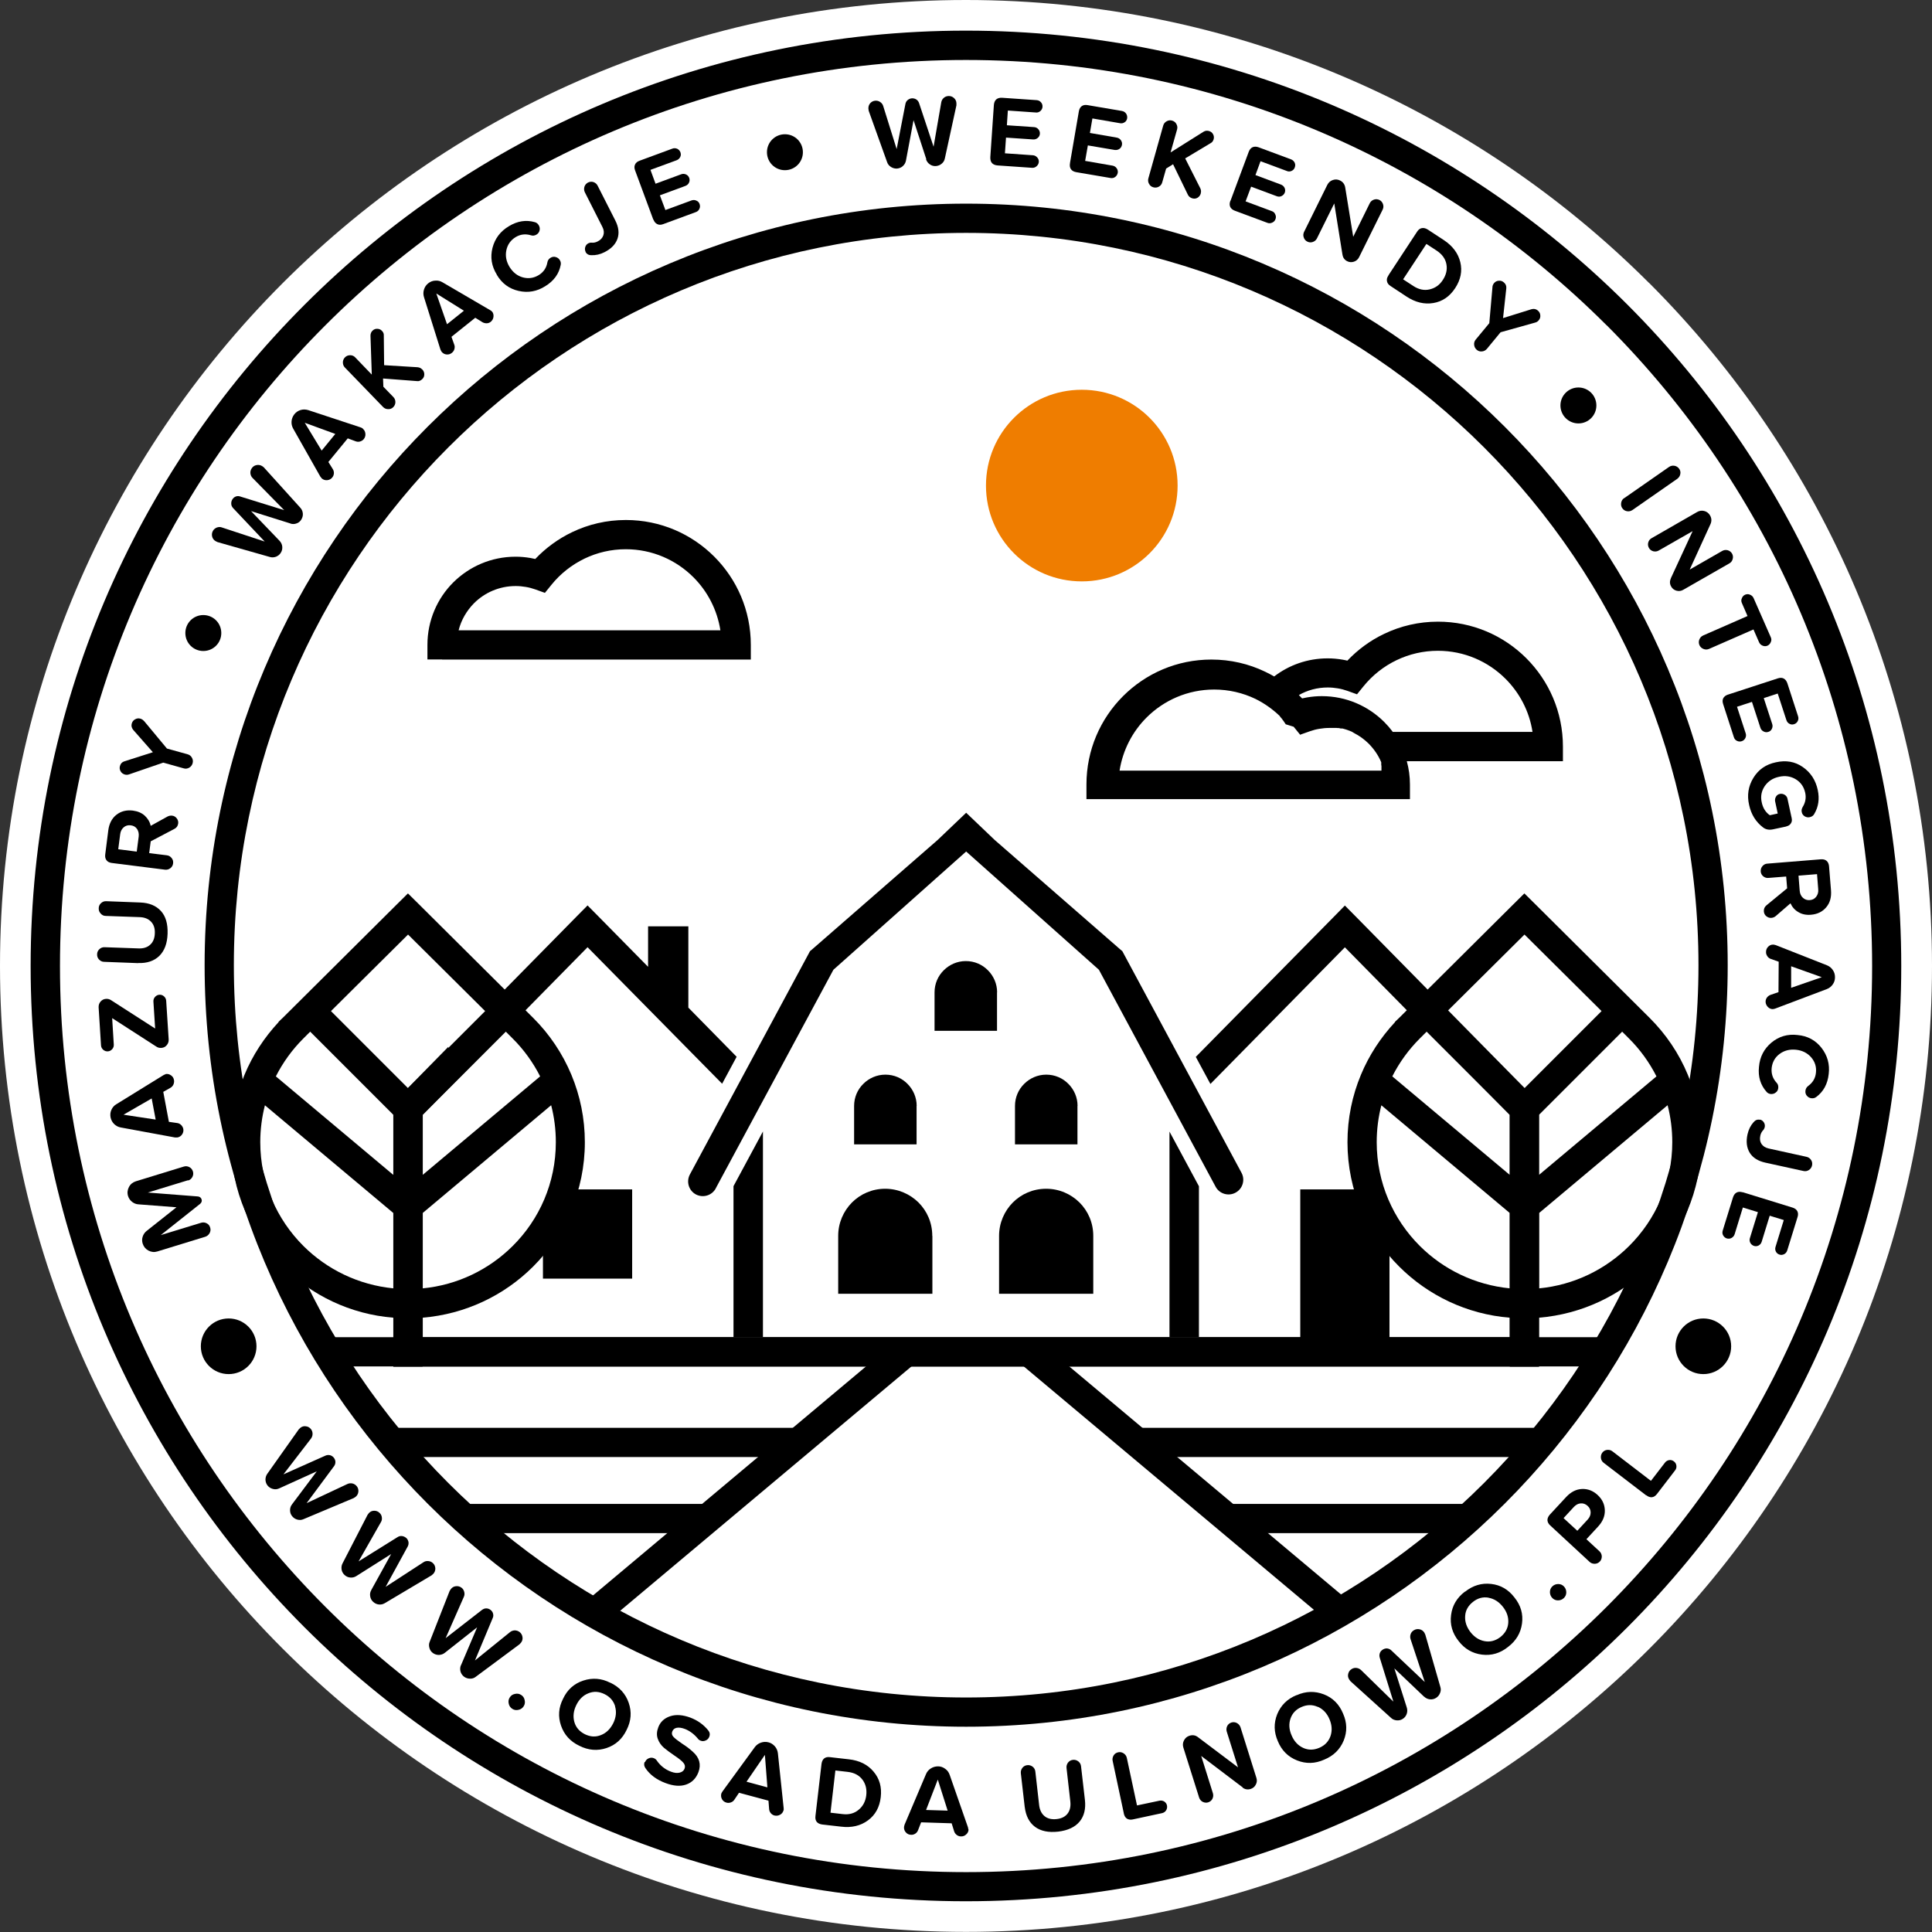 <svg xmlns="http://www.w3.org/2000/svg" id="b" viewBox="0 0 178.45 178.45"><rect x="0" y="0" width="178.45" height="178.45" fill="#333333" stroke="none"/><defs><style>.d{fill:#fff;}.d,.e{fill-rule:evenodd;}.f{fill:#ef7d00;}</style></defs><g id="c"><path class="d" d="M152.32,26.13c16.15,16.15,26.13,38.45,26.13,63.09s-9.99,46.94-26.13,63.09c-16.15,16.15-38.45,26.13-63.09,26.13s-46.94-9.99-63.09-26.13C9.99,136.17,0,113.86,0,89.22S9.99,42.28,26.13,26.13C42.28,9.99,64.59,0,89.22,0s46.94,9.99,63.09,26.13"></path><path d="M92.09,91.66v3.55h-5.77v-3.55c0-.8.32-1.52.85-2.04.52-.52,1.24-.85,2.04-.85s1.52.32,2.04.85c.52.52.85,1.24.85,2.04"></path><path d="M99.52,102.15v3.55h-5.77v-3.55c0-.8.32-1.52.85-2.04.52-.52,1.24-.85,2.04-.85s1.52.32,2.04.85c.52.52.85,1.24.85,2.04"></path><path d="M84.66,102.15v3.55h-5.77v-3.55c0-.8.32-1.52.85-2.04.52-.52,1.24-.85,2.04-.85s1.52.32,2.04.85c.52.52.85,1.24.85,2.04"></path><path d="M100.98,114.15v5.35h-8.7v-5.35c0-1.2.49-2.29,1.27-3.08.79-.79,1.87-1.27,3.08-1.27s2.29.49,3.08,1.27c.79.79,1.27,1.87,1.27,3.08"></path><path d="M86.12,114.15v5.35h-8.7v-5.35c0-1.2.49-2.29,1.27-3.08.79-.79,1.87-1.27,3.07-1.27s2.29.49,3.08,1.27c.79.79,1.27,1.87,1.27,3.08"></path><polygon points="51.34 110.86 52.48 109.86 58.39 109.86 58.39 118.1 50.15 118.1 50.15 112.99 51.34 110.86"></polygon><polygon points="120.1 109.86 125.99 109.86 126.41 111.5 128.34 112.93 128.34 123.51 139.45 123.51 139.45 102.97 124.22 87.5 111.8 100.12 110.45 97.62 123.26 84.62 124.22 83.64 125.19 84.62 141.77 101.47 142.15 101.86 142.15 102.42 142.15 124.87 142.15 126.23 140.8 126.23 109 126.23 107.65 126.23 106.29 126.23 72.21 126.23 70.85 126.23 69.49 126.23 37.69 126.23 36.33 126.23 36.33 124.87 36.33 102.4 36.33 101.85 36.73 101.46 41.41 96.69 41.42 98.44 46.95 93.65 46.52 91.5 53.3 84.61 54.27 83.63 55.24 84.61 59.86 89.3 59.86 85.56 63.58 85.56 63.58 93.07 68.04 97.61 66.7 100.1 54.27 87.49 39.05 102.96 39.05 123.51 68.09 123.51 69.49 123.51 72.21 123.51 73.7 123.51 104.7 123.51 106.29 123.51 109 123.51 110.31 123.51 120.1 123.51 120.1 109.86"></polygon><polygon points="108.02 123.51 108.02 104.52 110.74 109.57 110.74 123.51 108.02 123.51"></polygon><polygon points="67.75 123.51 67.75 109.56 70.47 104.51 70.47 123.51 67.75 123.51"></polygon><path d="M46.72,95.29l-7.68,7.68v5.55l10.85-9.1c-.66-1.3-1.52-2.49-2.55-3.51l-.62-.62ZM30.57,93.39l7.12,7.12,7.12-7.12-7.12-7.07-7.12,7.07ZM25.48,99.42l10.85,9.1v-5.55l-7.68-7.68-.62.62-.02.02h0c-1.02,1.02-1.87,2.19-2.53,3.49ZM36.33,119v-6.96l-11.86-9.95c-.28,1.09-.43,2.23-.43,3.41,0,3.75,1.53,7.14,3.99,9.59,2.17,2.16,5.07,3.59,8.31,3.91ZM39.03,121.71v4.52h-2.7v-4.52c-3.97-.32-7.54-2.06-10.2-4.71-2.96-2.94-4.79-7.01-4.79-11.5,0-2.2.44-4.3,1.24-6.22.75-1.81,1.83-3.45,3.15-4.87v-.03l.42-.4h0s10.58-10.52,10.58-10.52l.95-.94.95.94,10.6,10.54c1.51,1.5,2.72,3.29,3.55,5.28.8,1.92,1.24,4.02,1.24,6.22,0,4.49-1.83,8.55-4.79,11.5-2.66,2.65-6.23,4.38-10.2,4.71ZM50.9,102.09l-11.86,9.95v6.96c3.23-.31,6.14-1.75,8.31-3.91,2.47-2.45,3.99-5.84,3.99-9.59,0-1.18-.15-2.33-.43-3.41Z"></path><path d="M149.83,95.29l-7.68,7.68v5.55l10.85-9.1c-.66-1.3-1.52-2.49-2.55-3.51l-.62-.62ZM133.69,93.39l7.12,7.12,7.12-7.12-7.12-7.07-7.12,7.07ZM128.6,99.42l10.85,9.1v-5.55l-7.68-7.68-.62.62-.02.02h0c-1.02,1.02-1.87,2.19-2.53,3.49ZM139.45,119v-6.96l-11.86-9.95c-.28,1.09-.43,2.23-.43,3.41,0,3.75,1.53,7.14,3.99,9.59,2.17,2.16,5.07,3.59,8.31,3.91ZM142.15,121.71v4.52h-2.7v-4.52c-3.97-.32-7.54-2.06-10.2-4.71-2.96-2.94-4.79-7.01-4.79-11.5,0-2.2.44-4.3,1.24-6.22.75-1.81,1.83-3.45,3.15-4.87v-.03l.42-.4h0s10.58-10.52,10.58-10.52l.95-.94.95.94,10.6,10.54c1.51,1.5,2.73,3.29,3.55,5.28.8,1.92,1.24,4.02,1.24,6.22,0,4.49-1.83,8.55-4.79,11.5-2.66,2.65-6.23,4.38-10.2,4.71ZM154.02,102.09l-11.86,9.95v6.96c3.23-.31,6.14-1.75,8.31-3.91,2.47-2.45,3.99-5.84,3.99-9.59,0-1.18-.15-2.33-.43-3.41Z"></path><path class="e" d="M66.11,109.76l10.87-20.19,12.26-10.92,12.26,10.92,10.78,20.04c.35.66,1.18.91,1.84.55.66-.35.91-1.18.55-1.84l-10.89-20.25-.11-.21-.19-.16-11.61-10.12-2.63-2.51-2.63,2.51-11.61,10.12-.19.16-.11.21-10.98,20.41c-.35.66-.11,1.48.55,1.84.66.35,1.48.11,1.84-.55"></path><rect x="29.6" y="123.51" width="119.29" height="2.7"></rect><path d="M128.86,73.81h-28.51v-1.35c0-3.19,1.29-6.07,3.38-8.16s4.97-3.38,8.16-3.38c1.78,0,3.46.4,4.96,1.12.29.14.56.28.84.44,1.37-1.05,3.08-1.67,4.94-1.67.46,0,.92.04,1.38.12.15.03.29.05.44.09.97-1.02,2.12-1.87,3.41-2.48,1.5-.72,3.19-1.12,4.96-1.12,3.19,0,6.07,1.29,8.16,3.38,2.09,2.09,3.38,4.97,3.38,8.16v1.35h-14.42c.19.69.29,1.41.29,2.15v1.35h-1.35ZM128.61,67.6h12.94c-.29-1.9-1.19-3.6-2.49-4.9-1.6-1.6-3.81-2.59-6.25-2.59-1.36,0-2.65.31-3.8.86-1.2.57-2.25,1.41-3.07,2.42l-.6.74-.89-.32c-.29-.1-.58-.18-.89-.23-.29-.05-.6-.08-.92-.08-.97,0-1.88.25-2.67.7.1.1.2.2.3.31.15-.03.29-.06.44-.09.46-.08.92-.12,1.38-.12,2.25,0,4.28.91,5.76,2.38.28.28.54.58.78.9ZM118.76,66.9h-.01s-.01-.03-.01-.03h-.01s0-.02,0-.02h0s-.02-.03-.02-.03h-.01s0-.01,0-.01l-.03-.04h0s0-.01,0-.01h-.01s-.01-.03-.01-.03h-.01s0-.01,0-.01h-.01s-.01-.03-.01-.03h-.01s0-.02,0-.02h0s-.02-.03-.02-.03h-.01s0-.01,0-.01h-.01s-.02-.04-.02-.04h0s0-.01,0-.01l-.04-.04h0s-.01-.01-.01-.01h-.01s-.01-.03-.01-.03h0s0-.01,0-.01h-.01s-.02-.04-.02-.04h0s-.03-.04-.03-.04h0s-.04-.05-.04-.05h0s0,0,0,0l-.04-.04h0s-.02-.03-.02-.03h-.01s0-.01,0-.01h0s-.03-.04-.03-.04h0s0-.01,0-.01h-.01s-.01-.02-.01-.02h-.01s0-.01,0-.01h-.01s-.01-.02-.01-.02h-.01s0-.02,0-.02h0s-.01-.02-.01-.02h-.01s-.01-.02-.01-.02h0s-.01-.01-.01-.01c-.65-.62-1.4-1.15-2.21-1.55h0s0,0,0,0h0s0,0,0,0h0s0,0,0,0h0s0,0,0,0h0s0,0,0,0h0s0,0,0,0h0s0,0,0,0h0s0,0,0,0h0s0,0,0,0h0s0,0,0,0h0s0,0,0,0h0s0,0,0,0h0s0,0,0,0h0s0,0,0,0h0s0,0,0,0h0s0,0,0,0h0s0,0,0,0h0s0,0,0,0h0s0,0,0,0h0s-.02-.01-.02-.01h0s0,0,0,0h0s0,0,0,0h0s0,0,0,0h0s0,0,0,0h0s0,0,0,0c-1.15-.55-2.44-.86-3.8-.86-2.44,0-4.65.99-6.25,2.59-1.3,1.3-2.19,3-2.49,4.9h24.19,0s0-.03,0-.03h0s0-.02,0-.02h0s0-.02,0-.02h0s0-.03,0-.03h0s0-.01,0-.01v-.03s0,0,0,0h0s0-.02,0-.02h0s0-.02,0-.02h0s0-.01,0-.01v-.03s0,0,0,0h0s0-.03,0-.03h0s0-.01,0-.01h0s0-.04,0-.04h0s0-.01,0-.01h0s0-.03,0-.03h0s0-.01,0-.01h0s0-.03,0-.03h0s0-.02,0-.02h0s0-.02,0-.02h0s0-.02,0-.02h0s-.01-.04-.01-.04h0s-.01-.04-.01-.04h0s0-.01,0-.01h0s0-.04,0-.04h0s0,0,0,0h0s0-.02,0-.02h0s0-.02,0-.02h0s0-.02,0-.02v-.02s0,0,0,0h0s0-.02,0-.02h0s0-.02,0-.02h0s0-.03,0-.03h0s0-.02,0-.02h0s0-.02,0-.02h0s0-.01,0-.01h0c-.27-.65-.67-1.22-1.15-1.71-.4-.4-.87-.74-1.38-1l-.03-.02-.03-.02h0s-.04-.02-.04-.02h0s-.03-.02-.03-.02h0s-.03-.02-.03-.02h0s-.04-.02-.04-.02h0s-.03-.01-.03-.01h0s-.04-.02-.04-.02h-.03s-.01-.02-.01-.02h-.03s-.04-.03-.04-.03h0s-.04-.01-.04-.01h-.04s0-.02,0-.02h-.03s-.03-.02-.03-.02h0s0,0,0,0l-.05-.02h0s-.02,0-.02,0h-.04s0-.02,0-.02h-.03s-.04-.02-.04-.02h0s-.05-.02-.05-.02h-.01s-.01,0-.01,0h-.04s0-.01,0-.01h-.02s0-.01,0-.01h-.04s0-.01,0-.01h0s-.05-.02-.05-.02h-.02s0,0,0,0h-.04s0-.01,0-.01h-.02s-.05-.02-.05-.02h0s-.03,0-.03,0h-.01s-.02,0-.02,0h0s-.04,0-.04,0h0s-.02,0-.02,0h-.06s0-.01,0-.01h-.06s0-.01,0-.01h0s-.05-.01-.05-.01h-.02s-.05-.01-.05-.01h-.02s-.01,0-.01,0h-.04s0,0,0,0h0s-.05,0-.05,0h0s-.06-.01-.06-.01h0s-.06,0-.06,0h0s-.06,0-.06,0h0s0,0,0,0h-.05s-.01,0-.01,0h-.06s0,0,0,0h0s-.05,0-.05,0h-.01s0,0,0,0h-.06s-.01,0-.01,0h-.05s0,0,0,0h0s-.06,0-.06,0h0s0,0,0,0h-.06s0,0,0,0h-.02s-.04,0-.04,0h-.01s0,0,0,0h-.06c-.32,0-.63.03-.92.08-.31.05-.61.13-.89.23l-.79.28-.1.04-.6-.74Z"></path><path d="M66.55,58.22h-24.19c.24-.96.75-1.82,1.42-2.5.98-.98,2.34-1.59,3.85-1.59.32,0,.63.03.92.08.31.05.61.13.89.23l.89.32.6-.74c.82-1.02,1.87-1.85,3.07-2.43,1.15-.55,2.44-.86,3.8-.86,2.44,0,4.65.99,6.25,2.59,1.3,1.3,2.19,3,2.49,4.9M40.84,60.92h28.51v-1.35c0-3.19-1.29-6.07-3.38-8.16-2.09-2.09-4.97-3.38-8.16-3.38-1.78,0-3.46.4-4.96,1.12-1.28.61-2.44,1.46-3.41,2.48-.15-.03-.29-.06-.44-.09-.46-.08-.92-.12-1.38-.12-2.25,0-4.28.91-5.76,2.38-1.47,1.47-2.38,3.51-2.38,5.76v1.35h1.35Z"></path><polygon points="84.44 126 55.78 150.04 54.05 147.97 82.71 123.93 84.44 126"></polygon><polygon points="96.04 123.93 124.59 147.88 122.86 149.95 94.31 126 96.04 123.93"></polygon><polygon points="103.64 131.88 143.57 131.88 141.45 134.58 105.91 134.58 103.64 131.88"></polygon><polygon points="111.27 138.91 136.44 138.91 134.69 141.61 114.44 141.61 111.27 138.91"></polygon><polygon points="74.43 131.88 34.5 131.88 36.61 134.58 72.15 134.58 74.43 131.88"></polygon><polygon points="66.8 138.91 41.63 138.91 43.37 141.61 63.62 141.61 66.8 138.91"></polygon><path d="M137.07,41.32c-12.24-12.24-29.15-19.81-47.83-19.81s-35.59,7.57-47.83,19.81c-12.24,12.24-19.81,29.15-19.81,47.83s7.57,35.59,19.81,47.83c12.24,12.24,29.15,19.81,47.83,19.81s35.59-7.57,47.83-19.81c12.24-12.24,19.81-29.15,19.81-47.83s-7.57-35.59-19.81-47.83M89.24,18.81c19.42,0,37.01,7.87,49.74,20.6,12.73,12.73,20.6,30.31,20.6,49.74s-7.87,37.01-20.6,49.74c-12.73,12.73-30.31,20.6-49.74,20.6s-37.01-7.87-49.74-20.6c-12.73-12.73-20.6-30.31-20.6-49.74s7.87-37.01,20.6-49.74c12.73-12.73,30.31-20.6,49.74-20.6Z"></path><path d="M152.05,138.12l-3.93-3.01c-.14-.11-.23-.26-.25-.44-.02-.18.02-.35.13-.5.11-.14.26-.23.44-.25.18-.02.35.02.49.13l3.56,2.73,1.3-1.69c.1-.13.23-.2.39-.23.16-.02.3.02.43.12.13.1.21.23.23.39.02.16-.01.3-.11.43l-1.68,2.19c-.14.18-.29.28-.46.3-.17.02-.35-.04-.53-.18M145.38,139.18l-.96,1.04,1.27,1.17.96-1.04c.18-.2.27-.41.27-.65,0-.23-.09-.44-.28-.61-.19-.17-.4-.25-.64-.23-.24.02-.44.13-.62.32ZM146.83,144.27l-3.64-3.37c-.17-.15-.25-.32-.26-.49,0-.17.07-.34.22-.51l1.51-1.63c.44-.47.93-.72,1.47-.74.54-.02,1.02.17,1.44.56.42.39.64.85.66,1.39.02.54-.18,1.04-.62,1.52l-1.08,1.17,1.21,1.12c.13.12.2.28.21.46,0,.18-.05.34-.17.47-.13.14-.28.21-.47.22-.19,0-.35-.05-.48-.17ZM143.16,147.05c0-.21.08-.39.23-.53.15-.14.33-.21.54-.21.21,0,.39.08.53.23.14.15.21.33.21.54,0,.21-.08.39-.23.53-.15.14-.33.21-.54.21-.21,0-.39-.08-.53-.23-.14-.15-.21-.33-.21-.54ZM137.49,147.57c-.52-.09-1,.04-1.44.39-.44.35-.69.78-.72,1.3-.04.52.13,1.02.49,1.49.37.47.81.75,1.32.84.51.09.99-.04,1.44-.38.44-.35.69-.78.73-1.3.04-.52-.12-1.02-.49-1.49-.37-.47-.81-.75-1.32-.84ZM135.32,147.02c.73-.58,1.53-.82,2.41-.72.88.1,1.6.52,2.16,1.26.58.72.81,1.52.69,2.4-.12.88-.55,1.6-1.29,2.16-.72.58-1.53.82-2.41.71-.88-.11-1.6-.53-2.16-1.26-.57-.72-.81-1.52-.69-2.4.11-.88.54-1.6,1.28-2.16ZM131.54,156.72l-2.75-2.62,1.15,3.62c.06.2.06.39-.01.59-.07.19-.19.35-.37.46-.17.11-.36.15-.56.13-.2-.02-.38-.09-.52-.23l-3.74-3.38c-.06-.08-.1-.13-.12-.16-.11-.17-.14-.35-.09-.54.05-.19.15-.33.32-.43.14-.09.29-.12.45-.1.16.02.3.09.42.2l2.98,2.91-1.26-4.06c-.04-.14-.04-.28.01-.42.05-.14.14-.24.28-.33.13-.08.26-.11.4-.1.14.02.27.07.38.18l3.09,2.92-1.31-3.95c-.05-.15-.05-.31,0-.46.05-.16.15-.28.3-.37.16-.1.34-.13.53-.09.19.04.34.15.44.31.01.02.04.08.09.19l1.39,4.83c.06.19.05.37-.03.56-.07.19-.2.34-.37.45-.18.11-.36.15-.57.13-.2-.02-.38-.11-.53-.25ZM121.72,157.66c-.48-.22-.98-.22-1.49,0-.52.22-.86.58-1.03,1.07-.17.49-.14,1.02.1,1.56.23.55.59.93,1.06,1.15.47.22.97.22,1.49,0,.52-.22.86-.58,1.04-1.08.17-.5.14-1.02-.09-1.56-.23-.55-.59-.93-1.07-1.15ZM119.76,156.58c.85-.38,1.69-.4,2.52-.08.83.32,1.42.92,1.77,1.77.38.85.39,1.68.06,2.5-.34.82-.94,1.41-1.8,1.76-.85.38-1.68.4-2.51.07-.83-.33-1.42-.92-1.77-1.77-.37-.84-.39-1.67-.06-2.5.34-.82.93-1.41,1.79-1.76ZM114.79,165.1l-3.84-2.91,1.08,3.44c.05.17.04.34-.04.51-.08.16-.21.27-.38.33-.18.06-.35.04-.52-.04-.17-.09-.27-.22-.33-.39l-1.46-4.63c-.07-.23-.05-.45.06-.66.11-.21.28-.36.51-.43.29-.09.55-.05.79.14l3.69,2.78-1.04-3.3c-.05-.17-.04-.34.04-.51.08-.16.21-.27.39-.33.17-.05.34-.04.51.05.16.09.27.22.33.39l1.47,4.68c.07.22.05.42-.06.62-.1.2-.26.33-.48.4-.27.08-.52.04-.74-.13ZM103.8,167.48l-1.03-4.84c-.04-.18,0-.34.09-.5.1-.16.24-.25.43-.29.18-.04.34,0,.5.1.15.1.25.24.29.42l.94,4.39,2.08-.44c.16-.03.31,0,.44.08.13.09.22.21.25.37.03.16,0,.31-.08.44-.09.14-.21.22-.37.26l-2.7.58c-.22.05-.4.02-.55-.07-.14-.09-.24-.25-.29-.48ZM94.65,166.92l-.36-3.13c-.02-.19.03-.35.14-.5.12-.15.27-.23.45-.25.19-.02.35.03.5.14.15.12.23.27.25.45l.35,3.09c.05.45.22.8.5,1.03.28.23.65.32,1.12.27.45-.05.79-.22,1.01-.51.22-.29.3-.66.25-1.12l-.35-3.09c-.02-.19.03-.35.14-.5.12-.15.27-.23.45-.25.19-.02.35.03.5.14.15.12.23.27.25.45l.36,3.12c.09.81-.07,1.48-.49,1.99-.42.51-1.08.82-1.98.93-.9.1-1.62-.05-2.15-.45-.53-.4-.84-1.01-.94-1.83ZM85.54,167.18l1.99.06-.91-2.87-1.08,2.8ZM89.46,168.97c0,.19-.08.35-.22.47-.14.13-.3.19-.49.18-.14,0-.27-.05-.39-.14-.11-.09-.19-.2-.23-.33l-.23-.74-2.82-.09-.28.72c-.05.13-.13.24-.25.32s-.25.12-.4.11c-.19,0-.35-.08-.47-.21-.13-.14-.19-.3-.18-.49,0-.04.02-.12.05-.23l1.98-4.67c.09-.22.24-.4.45-.53.2-.13.43-.19.67-.19.24,0,.46.08.66.23.2.14.33.33.41.56l1.67,4.79c.03.09.05.17.05.24ZM76.7,167.43l1.13.13c.58.07,1.08-.06,1.48-.4.4-.33.63-.77.7-1.32.07-.57-.05-1.06-.35-1.46-.31-.41-.76-.65-1.37-.72l-1.13-.13-.45,3.89ZM75.32,167.73l.56-4.81c.03-.22.11-.39.24-.5.14-.11.32-.15.54-.12l1.75.2c.98.11,1.74.49,2.28,1.14.55.65.77,1.43.66,2.36-.11.93-.5,1.64-1.18,2.14-.68.5-1.51.7-2.48.58l-1.75-.2c-.22-.03-.39-.11-.5-.24-.11-.14-.15-.32-.12-.55ZM68.96,164.57l1.92.52-.23-3-1.7,2.48ZM72.37,167.21c-.05.18-.15.32-.32.41-.16.09-.34.11-.52.07-.14-.04-.25-.11-.34-.22-.09-.11-.14-.24-.15-.38l-.06-.77-2.72-.73-.43.64c-.08.12-.18.2-.32.25-.14.05-.27.06-.41.02-.18-.05-.32-.15-.41-.31-.09-.16-.11-.33-.07-.51.01-.04.05-.11.11-.21l2.99-4.1c.14-.19.33-.33.56-.41.23-.08.46-.09.7-.03.24.06.43.19.59.37.16.18.25.4.28.64l.53,5.04c.01.09.01.17,0,.24ZM59.58,162.76c.06-.16.17-.28.33-.35.16-.07.31-.08.47-.02.13.05.23.13.29.23.33.48.77.82,1.3,1.02.31.12.58.15.81.09.23-.06.38-.18.45-.37.07-.19.04-.37-.11-.54-.14-.17-.41-.39-.8-.65-.41-.28-.74-.52-1-.74-.27-.24-.46-.52-.57-.84-.11-.32-.09-.67.05-1.04.19-.51.56-.85,1.1-1.03.54-.18,1.17-.13,1.87.13.66.25,1.21.64,1.64,1.17.15.18.19.38.1.6-.06.16-.17.27-.33.34-.16.07-.31.08-.46.02-.12-.04-.21-.11-.27-.2-.35-.42-.75-.71-1.18-.88-.31-.12-.57-.15-.77-.11-.2.04-.34.16-.41.35-.06.17-.03.33.1.47.13.15.4.36.81.64.38.24.71.49.98.74.62.54.8,1.18.53,1.9-.22.57-.59.95-1.13,1.14-.54.19-1.18.14-1.92-.14-.82-.31-1.43-.76-1.84-1.37-.13-.18-.16-.37-.08-.58ZM56.82,157.61c-.15-.5-.47-.88-.98-1.13-.51-.25-1-.28-1.49-.08-.49.19-.86.56-1.12,1.09-.26.53-.32,1.05-.18,1.56.14.5.47.88.97,1.13.51.25,1,.28,1.49.08.49-.19.86-.56,1.13-1.09.26-.53.32-1.05.17-1.56ZM56.37,155.42c.84.4,1.41,1.02,1.7,1.86.29.84.23,1.67-.19,2.5-.4.84-1.02,1.4-1.86,1.68-.84.28-1.68.21-2.51-.21-.84-.4-1.4-1.02-1.69-1.86-.29-.84-.23-1.67.19-2.49.39-.83,1.01-1.39,1.86-1.67.84-.28,1.68-.22,2.5.2ZM47.56,156.46c.21-.05.4-.02.57.09.18.11.29.27.33.48.05.21.02.4-.09.57-.11.17-.27.29-.48.33-.21.05-.4.02-.57-.09-.17-.11-.29-.27-.33-.48-.05-.21-.02-.4.09-.57.11-.18.27-.29.48-.33ZM42.58,153.81l1.49-3.5-2.98,2.35c-.16.13-.35.19-.55.2-.21,0-.39-.06-.56-.18-.16-.12-.27-.28-.32-.48-.05-.2-.05-.38.03-.56l1.84-4.69c.05-.09.09-.14.11-.17.12-.16.28-.25.47-.27.19-.02.36.02.52.14.13.1.21.23.25.39.04.16.03.31-.04.46l-1.68,3.81,3.36-2.61c.12-.09.25-.14.39-.14.15,0,.28.05.4.14.12.09.2.21.23.34.04.14.03.28-.03.41l-1.64,3.92,3.24-2.62c.12-.1.27-.15.43-.16.16,0,.31.05.45.15.15.12.24.27.27.47.03.19-.02.37-.14.52-.02.02-.06.07-.14.15l-4.04,3c-.15.12-.33.18-.54.17-.2,0-.39-.07-.55-.19-.16-.13-.27-.29-.32-.49-.05-.2-.03-.39.05-.58ZM34.29,146.87l1.84-3.33-3.21,2.03c-.17.11-.36.16-.57.14-.21-.02-.38-.1-.53-.24-.15-.14-.24-.31-.27-.51-.03-.2,0-.39.09-.56l2.31-4.48c.06-.08.1-.13.12-.16.14-.15.3-.22.49-.22.19,0,.36.06.5.2.12.11.19.25.21.41s0,.31-.09.45l-2.06,3.62,3.61-2.25c.13-.08.26-.11.41-.09.14.02.27.08.39.18.11.1.17.23.2.37.02.14,0,.28-.07.41l-2.04,3.73,3.49-2.27c.13-.09.28-.13.45-.11.16.01.31.08.43.19.14.13.21.3.22.49,0,.19-.06.36-.19.5-.02.02-.07.06-.16.14l-4.32,2.57c-.17.1-.35.14-.55.12-.2-.02-.38-.11-.53-.25-.15-.14-.24-.31-.27-.52-.03-.2,0-.39.11-.57ZM26.98,138.94l2.28-3.04-3.46,1.57c-.19.09-.38.11-.58.06-.2-.05-.37-.15-.5-.31-.13-.16-.19-.34-.2-.54,0-.2.05-.38.16-.54l2.91-4.11c.07-.07.12-.12.14-.14.16-.13.33-.18.52-.15.19.02.35.11.47.26.1.13.15.27.15.44,0,.16-.05.31-.15.44l-2.54,3.3,3.88-1.73c.14-.06.27-.07.42-.04.14.04.26.11.36.24.09.12.14.25.14.39,0,.14-.04.27-.13.39l-2.53,3.41,3.77-1.77c.15-.07.3-.08.46-.05.16.04.29.12.4.25.12.15.17.32.15.52-.02.19-.11.35-.26.47-.02.02-.08.05-.17.11l-4.64,1.95c-.18.08-.37.09-.56.04-.2-.05-.36-.16-.49-.32-.13-.16-.19-.34-.19-.55,0-.2.06-.39.19-.55Z"></path><path d="M17.38,109.01l-3.73,1.14,4.63.36c.18.02.29.12.34.27.05.16,0,.29-.13.41l-3.64,2.89,3.73-1.14c.17-.05.34-.04.51.05.16.08.27.21.32.39.06.18.04.35-.05.52-.09.16-.22.27-.39.33l-4.43,1.36c-.29.09-.56.06-.83-.08-.26-.14-.44-.36-.53-.64-.07-.22-.07-.44,0-.65.07-.21.19-.39.37-.53l2.75-2.18-3.5-.27c-.22-.01-.42-.09-.6-.23-.18-.14-.3-.32-.37-.53-.09-.29-.06-.57.08-.84.14-.27.36-.44.64-.53l4.43-1.36c.17-.05.34-.04.51.05.17.09.27.22.33.4.05.17.04.34-.05.51-.09.17-.22.27-.39.33"></path><path d="M14.38,103.42l-.37-1.96-2.6,1.5,2.97.45ZM15.28,99.21c.18-.04.35,0,.51.11.16.11.25.25.28.44.03.14,0,.28-.05.41-.06.13-.15.23-.27.3l-.67.38.52,2.77.77.11c.14.02.26.08.36.18.1.1.17.22.2.36.03.18,0,.35-.11.51-.1.15-.25.25-.43.28-.04,0-.12,0-.24,0l-4.99-.92c-.24-.04-.44-.15-.62-.32-.17-.17-.28-.38-.33-.62-.04-.24-.02-.47.08-.69.1-.22.25-.4.46-.52l4.31-2.66c.08-.05.15-.09.22-.1Z"></path><path d="M14.89,96.79c-.17.01-.32-.03-.45-.12l-4.08-2.63.15,2.44c.01.16-.04.31-.15.43-.11.12-.24.19-.4.2-.16.01-.3-.04-.43-.15-.12-.11-.19-.24-.2-.41l-.22-3.5c-.01-.21.05-.39.18-.54.13-.15.3-.24.51-.25.16-.01.31.03.44.11l4.09,2.63-.16-2.49c-.01-.16.04-.31.15-.43.11-.12.24-.19.4-.2.16-.01.31.04.43.15.12.11.19.24.2.41l.23,3.57c.01.2-.05.38-.18.53-.13.16-.3.24-.51.25"></path><path d="M12.77,88.96l-3.15-.12c-.19,0-.34-.08-.47-.21-.13-.14-.19-.3-.18-.49,0-.19.08-.35.21-.47.14-.13.3-.19.49-.18l3.11.11c.46.02.82-.09,1.09-.34.27-.24.42-.6.43-1.06.02-.46-.1-.81-.36-1.08-.25-.26-.61-.4-1.06-.41l-3.11-.11c-.19,0-.35-.08-.47-.22-.13-.14-.19-.3-.18-.49,0-.19.08-.35.21-.47.14-.13.3-.19.49-.18l3.14.12c.82.03,1.45.29,1.9.78.45.49.65,1.19.62,2.1-.03.91-.29,1.59-.77,2.06-.48.46-1.13.68-1.94.65"></path><path d="M10.92,78.44l1.71.22.18-1.39c.03-.27-.02-.5-.15-.7-.14-.2-.33-.31-.59-.34-.25-.03-.47.03-.65.19-.18.16-.29.37-.32.64l-.18,1.39ZM13.9,76.29l1.57-.87c.14-.07.28-.1.44-.08.16.02.3.1.41.24.11.14.16.3.14.47-.03.24-.15.41-.35.51l-2.19,1.15-.14,1.09,1.63.2c.18.02.33.11.44.25.12.14.16.31.14.49-.02.19-.11.34-.25.45-.15.11-.31.16-.49.14l-4.92-.62c-.22-.03-.39-.11-.49-.25-.11-.14-.15-.32-.12-.54l.28-2.21c.08-.63.33-1.12.75-1.45.42-.33.92-.46,1.52-.39.45.06.81.21,1.1.47.28.26.47.57.55.94Z"></path><path d="M13.31,66.6l2.11,2.54,1.91.53c.17.05.31.15.4.32.09.16.11.33.06.51-.05.18-.16.32-.32.41-.16.09-.33.11-.5.06l-1.89-.53-3.14,1.08c-.14.05-.27.06-.41.02-.17-.05-.31-.15-.39-.3-.09-.15-.11-.32-.06-.49.06-.22.2-.37.41-.43l2.63-.84-1.82-2.07c-.14-.18-.19-.37-.13-.58.05-.17.15-.31.31-.39.15-.09.32-.11.49-.06.13.04.24.11.34.23"></path><path d="M26.82,48.35l-3.63-1.14,2.63,2.74c.14.15.23.33.25.53.02.21-.02.4-.13.57-.1.17-.25.29-.44.37-.19.07-.38.08-.56.03l-4.85-1.38c-.09-.04-.15-.07-.18-.09-.17-.1-.28-.25-.32-.44-.04-.19-.01-.36.09-.53.09-.14.21-.23.36-.29.16-.05.31-.06.46,0l3.95,1.3-2.92-3.09c-.1-.11-.16-.23-.17-.38-.01-.15.02-.29.1-.42.08-.13.19-.22.32-.27.13-.05.27-.05.41,0l4.06,1.26-2.92-2.97c-.11-.11-.18-.25-.2-.42-.02-.16.02-.32.11-.46.1-.16.25-.27.44-.31.19-.04.37-.01.53.09.02.01.08.05.16.12l3.37,3.73c.13.14.21.31.23.52.02.2-.03.39-.14.57-.11.18-.26.3-.45.36-.19.07-.39.07-.58,0"></path><path d="M29.71,41.62l1.26-1.54-2.82-1.03,1.56,2.57ZM33.51,39.6c.15.12.22.27.24.46.02.19-.04.36-.15.5-.09.11-.21.18-.35.22-.14.04-.27.03-.4-.02l-.73-.27-1.79,2.18.41.66c.07.12.11.25.1.39-.01.15-.06.27-.15.38-.12.15-.27.23-.46.25-.18.02-.35-.03-.5-.15-.03-.03-.08-.09-.15-.19l-2.5-4.42c-.12-.21-.17-.44-.15-.68.02-.24.11-.46.26-.65.15-.19.35-.32.58-.39.23-.07.46-.06.7.01l4.82,1.59c.09.03.16.06.22.11Z"></path><path d="M39,34.12c.12.12.19.28.19.45,0,.18-.06.33-.19.45-.15.14-.31.21-.49.18l-3.13-.24.03.76.92.95c.13.13.19.29.19.47,0,.18-.07.34-.2.47-.13.13-.29.19-.47.18-.19,0-.34-.07-.47-.2l-3.52-3.64c-.13-.13-.19-.29-.19-.48,0-.18.07-.34.2-.47.13-.13.29-.19.48-.19.18,0,.34.07.46.2l1.53,1.59-.12-3.59c0-.19.06-.35.19-.47.12-.12.27-.18.44-.17.17,0,.32.07.43.19.12.12.18.26.17.41l.03,2.76,3.1.19c.16.02.3.08.4.19"></path><path d="M41.3,29.94l1.55-1.24-2.55-1.59.99,2.84ZM45.44,28.76c.12.15.16.31.14.5-.02.19-.11.34-.25.46-.11.09-.24.14-.38.14-.14,0-.27-.03-.39-.1l-.66-.41-2.2,1.76.26.73c.05.13.05.26.01.41-.04.14-.12.25-.23.34-.15.12-.31.17-.5.15-.18-.02-.33-.1-.45-.25-.03-.03-.06-.11-.11-.21l-1.52-4.84c-.07-.23-.07-.46,0-.69.07-.23.2-.43.39-.58.19-.15.41-.24.65-.25.24-.02.47.03.68.16l4.38,2.56c.08.04.15.09.19.15Z"></path><path d="M45.89,25.37c-.49-.79-.62-1.61-.4-2.48.23-.87.73-1.53,1.52-2,.79-.48,1.59-.6,2.39-.37.15.04.27.13.36.28.09.15.12.31.08.48-.04.17-.14.3-.29.39-.17.1-.34.12-.52.06-.5-.15-.97-.09-1.4.17-.46.28-.75.69-.86,1.21-.11.53-.01,1.04.29,1.54.31.5.72.83,1.23.97.52.14,1.01.07,1.47-.21.44-.27.71-.66.8-1.18.03-.18.13-.32.29-.42.15-.09.31-.12.47-.07.17.04.3.14.39.29.09.14.11.29.08.44-.16.83-.64,1.48-1.42,1.96-.77.49-1.59.64-2.47.44-.88-.2-1.55-.7-2.02-1.5"></path><path d="M54.09,23.26c-.07-.15-.08-.3-.03-.45.05-.16.15-.27.29-.34.08-.04.17-.06.25-.06.21.03.42-.01.62-.12.26-.13.43-.32.51-.56.08-.24.05-.5-.09-.77l-1.62-3.2c-.08-.16-.09-.33-.04-.51.06-.18.17-.3.33-.39.17-.08.34-.1.51-.04.17.06.3.17.38.33l1.63,3.21c.32.63.38,1.19.2,1.7-.18.51-.58.92-1.19,1.23-.41.21-.82.3-1.23.28-.25,0-.43-.11-.53-.31"></path><path d="M60.34,20.28l-1.68-4.54c-.08-.21-.08-.4,0-.55.07-.16.21-.27.43-.35l3.01-1.11c.15-.06.3-.05.45.01.14.07.24.18.3.33.05.15.05.29-.02.43-.07.14-.18.24-.33.3l-2.42.89.47,1.28,2.36-.87c.15-.06.3-.05.45.01.15.07.24.17.3.32.05.15.05.29-.02.44-.07.15-.18.24-.33.3l-2.36.87.51,1.36,2.42-.89c.15-.05.29-.05.44.02.15.06.25.17.3.32.05.15.05.29-.02.44-.07.15-.18.25-.33.3l-3.01,1.11c-.21.08-.4.08-.55,0-.16-.07-.28-.22-.36-.43"></path><path d="M85.56,14.71l-1.18-3.61-.7,3.73c-.04.2-.13.37-.29.51-.15.14-.33.21-.54.23-.2.01-.38-.04-.56-.15-.17-.11-.29-.26-.35-.44l-1.7-4.74c-.02-.1-.03-.16-.03-.2-.01-.2.05-.37.17-.51.13-.14.29-.22.48-.23.16-.01.31.03.45.13.13.09.23.22.27.37l1.24,3.97.81-4.17c.03-.15.1-.27.21-.36.11-.09.24-.15.4-.16.15,0,.28.03.4.11.12.08.2.19.25.33l1.34,4.03.71-4.1c.03-.16.1-.29.22-.4.12-.11.27-.17.43-.18.19-.01.36.04.51.17.15.13.23.29.24.48,0,.02,0,.09,0,.21l-1.07,4.91c-.04.19-.13.35-.29.48-.15.13-.33.2-.54.22-.21.01-.39-.04-.56-.16-.17-.12-.28-.27-.35-.47"></path><path d="M91.47,14.52l.33-4.83c.02-.22.09-.39.22-.51.13-.11.31-.16.53-.15l3.2.22c.16.01.3.08.4.2.11.12.15.26.14.42-.01.16-.08.28-.2.39-.12.1-.26.15-.42.13l-2.58-.18-.09,1.36,2.51.17c.16.01.3.08.4.2.1.12.15.26.14.41-.01.16-.08.29-.2.39-.12.1-.26.15-.42.14l-2.51-.17-.1,1.45,2.58.18c.16.01.29.08.4.2.11.12.16.26.15.41-.01.16-.08.29-.2.4-.12.11-.26.16-.42.15l-3.2-.22c-.22-.02-.39-.09-.51-.22-.11-.13-.16-.31-.15-.54"></path><path d="M98.83,15.06l.82-4.78c.04-.22.13-.38.27-.48.14-.1.32-.13.54-.09l3.17.54c.16.03.29.11.38.24.09.13.12.27.1.44-.03.15-.1.28-.23.36-.13.09-.28.12-.43.09l-2.55-.44-.23,1.34,2.48.43c.16.03.29.11.38.24.09.13.13.27.1.43-.03.15-.1.28-.23.37-.13.09-.28.12-.44.1l-2.48-.42-.25,1.43,2.54.44c.15.03.28.11.37.24.09.13.13.27.1.43-.03.15-.11.28-.23.37-.13.1-.28.13-.44.1l-3.17-.54c-.22-.04-.38-.13-.48-.27-.1-.14-.13-.33-.09-.55"></path><path d="M110.91,17.87c-.05.17-.15.3-.29.39-.15.09-.31.11-.49.06-.2-.06-.33-.17-.41-.33l-1.37-2.82-.64.4-.36,1.27c-.05.18-.15.31-.31.4-.16.09-.33.11-.51.06-.18-.05-.31-.15-.4-.32-.09-.16-.11-.33-.06-.51l1.37-4.87c.05-.17.15-.31.32-.4.16-.09.33-.11.5-.06.18.05.32.16.4.32.09.16.11.33.06.5l-.6,2.12,3.04-1.91c.16-.1.33-.12.51-.07.16.05.29.14.37.29.09.15.1.31.06.47-.05.16-.13.28-.26.35l-2.37,1.42,1.4,2.77c.07.15.08.3.04.44"></path><path d="M113.65,18.56l1.69-4.54c.08-.21.2-.35.35-.42.16-.07.34-.07.55,0l3.01,1.12c.15.06.26.16.33.3.07.15.07.29.01.45-.05.15-.15.25-.3.32-.14.06-.29.07-.44,0l-2.42-.9-.47,1.28,2.36.88c.15.06.26.16.33.3.07.15.07.29.02.44-.06.15-.16.25-.3.32-.15.07-.29.07-.45.01l-2.36-.88-.51,1.36,2.42.9c.15.05.26.15.32.3.07.15.08.29.02.44-.05.15-.16.26-.3.32-.15.07-.3.08-.45.02l-3.01-1.12c-.21-.08-.35-.2-.42-.35-.07-.16-.07-.34.01-.56"></path><path d="M124,23.54l-.76-4.75-1.6,3.23c-.08.16-.21.27-.38.33-.17.06-.34.05-.5-.03-.17-.08-.28-.21-.34-.39-.06-.17-.05-.34.03-.51l2.15-4.35c.11-.21.27-.36.5-.44.23-.08.45-.07.67.04.27.13.43.35.48.64l.74,4.56,1.53-3.1c.08-.16.21-.27.38-.33.17-.06.34-.05.51.03.16.08.27.21.33.38.06.18.05.35-.03.51l-2.18,4.4c-.1.2-.26.34-.47.41-.21.07-.42.06-.62-.04-.25-.12-.4-.33-.44-.61"></path><path d="M129.6,25.8l.95.62c.49.32.99.43,1.5.31.51-.12.91-.4,1.21-.86.32-.48.43-.97.34-1.46-.09-.5-.39-.92-.9-1.26l-.95-.62-2.15,3.27ZM128.23,25.45l2.66-4.05c.12-.19.27-.3.44-.33.17-.03.35.01.54.13l1.48.97c.82.54,1.33,1.22,1.53,2.04.2.82.04,1.62-.47,2.4-.51.78-1.18,1.24-2.02,1.38-.83.14-1.66-.06-2.48-.6l-1.47-.97c-.19-.12-.3-.27-.33-.44-.04-.17,0-.35.14-.54Z"></path><path d="M141.78,29.8l-3.18.89-1.26,1.53c-.12.14-.27.22-.45.24-.19.02-.35-.03-.49-.15-.14-.12-.22-.27-.24-.46-.02-.18.03-.35.15-.49l1.25-1.51.29-3.31c0-.15.06-.27.14-.38.12-.14.26-.22.44-.23.18-.02.33.03.47.15.18.15.25.33.23.55l-.3,2.75,2.63-.82c.22-.06.42-.02.58.12.14.12.22.26.23.44.02.18-.03.33-.15.47-.09.11-.2.18-.35.21"></path><path d="M150.01,46.02l4.15-2.89c.15-.1.31-.14.5-.11.18.03.33.13.44.28.1.15.14.31.1.49-.03.18-.13.32-.27.43l-4.15,2.89c-.15.1-.31.14-.5.11-.18-.03-.32-.12-.43-.27-.11-.15-.14-.32-.11-.51.03-.18.12-.33.27-.43"></path><path d="M154.32,53.43l2.02-4.37-3.13,1.79c-.16.09-.32.11-.5.07-.18-.05-.31-.15-.4-.3-.09-.16-.12-.33-.07-.51.05-.18.15-.31.31-.4l4.21-2.42c.21-.12.43-.15.66-.09.23.06.41.2.53.41.15.26.16.53.04.8l-1.92,4.2,3-1.72c.16-.09.32-.11.5-.07.18.05.31.15.41.31.09.16.11.33.06.51-.05.18-.15.31-.31.4l-4.26,2.44c-.19.11-.4.14-.62.08-.22-.06-.38-.19-.49-.38-.14-.24-.15-.49-.03-.75"></path><path d="M157.3,58.7l4.11-1.8-.52-1.2c-.07-.15-.07-.3,0-.45.06-.15.16-.26.3-.32.15-.06.3-.07.45,0,.15.06.26.16.33.31l1.59,3.62c.07.15.07.3,0,.45-.06.15-.16.26-.31.33-.14.06-.29.06-.44,0-.15-.06-.26-.16-.33-.31l-.52-1.19-4.11,1.8c-.17.07-.34.07-.51,0-.17-.07-.3-.19-.37-.35-.07-.17-.08-.34-.01-.52.07-.17.18-.3.35-.37"></path><path d="M159.6,64.16l4.6-1.5c.21-.07.4-.07.55.01.15.08.27.23.34.44l.99,3.05c.05.15.04.3-.03.44-.07.14-.18.24-.34.29-.15.05-.29.04-.43-.04-.14-.07-.23-.19-.28-.34l-.8-2.45-1.29.42.78,2.39c.05.15.04.3-.03.45-.07.14-.18.24-.33.28-.15.05-.29.04-.44-.04-.14-.07-.24-.19-.29-.34l-.78-2.39-1.38.45.8,2.45c.05.15.04.3-.03.44-.07.14-.18.24-.33.29-.15.05-.3.04-.44-.03-.15-.07-.24-.18-.29-.34l-.99-3.05c-.07-.21-.07-.4.01-.55.08-.15.23-.27.45-.34"></path><path d="M164.99,76.34l-1.22.26c-.37.08-.67.02-.92-.17-.67-.51-1.1-1.2-1.29-2.07-.21-.9-.08-1.74.39-2.51.47-.77,1.16-1.25,2.08-1.44.93-.21,1.76-.07,2.49.44.73.51,1.19,1.22,1.38,2.13.17.8.07,1.54-.33,2.21-.09.16-.23.25-.42.29-.16.04-.32,0-.46-.08-.14-.09-.24-.22-.27-.39-.04-.17,0-.32.08-.46.26-.42.34-.86.24-1.32-.12-.55-.41-.97-.87-1.25-.46-.28-.98-.36-1.55-.23-.57.12-1.01.41-1.32.86-.3.45-.4.94-.28,1.49.11.53.36.93.75,1.2l.73-.16-.24-1.12c-.03-.15,0-.3.08-.44.09-.14.2-.22.36-.25.15-.03.3,0,.44.08.14.09.23.21.26.36l.39,1.8c.04.19.02.35-.08.49-.09.14-.23.23-.42.27"></path><path d="M167.84,80.74l-1.72.14.11,1.39c.02.27.12.49.29.65.17.16.39.24.64.22.26-.02.46-.13.6-.32.14-.19.21-.42.18-.69l-.11-1.39ZM165.36,83.45l-1.35,1.17c-.12.1-.26.15-.41.16-.16.01-.31-.04-.45-.15-.14-.11-.21-.26-.23-.43-.02-.24.06-.43.24-.58l1.91-1.57-.09-1.09-1.64.13c-.18.02-.34-.04-.48-.15-.14-.12-.22-.27-.23-.45-.01-.19.04-.35.16-.49.12-.14.27-.22.45-.23l4.94-.4c.22-.02.4.03.53.14.13.11.21.28.23.5l.18,2.22c.05.64-.09,1.16-.44,1.57-.34.41-.81.64-1.4.69-.45.04-.84-.04-1.17-.24-.33-.19-.57-.46-.73-.81Z"></path><path d="M165.44,89.25v1.99s2.83-.98,2.83-.98l-2.83-1.01ZM163.76,93.21c-.19,0-.35-.07-.48-.21-.13-.14-.2-.3-.2-.48,0-.14.04-.27.13-.39.09-.11.19-.19.33-.24l.73-.25.02-2.81-.73-.26c-.13-.04-.24-.13-.32-.25-.08-.12-.13-.25-.12-.4,0-.19.07-.35.2-.48.13-.13.29-.2.48-.19.04,0,.12.02.23.05l4.72,1.86c.22.09.4.23.54.44.14.2.2.42.2.67,0,.24-.07.47-.21.66-.14.2-.32.34-.55.43l-4.74,1.79c-.09.04-.17.05-.23.05Z"></path><path d="M166.03,95.6c.92.08,1.66.48,2.21,1.18.55.71.78,1.51.67,2.42-.1.92-.48,1.63-1.16,2.13-.12.09-.26.13-.44.11-.17-.02-.31-.1-.42-.23-.11-.13-.15-.29-.13-.46.02-.19.11-.34.26-.45.42-.31.66-.71.71-1.22.06-.54-.09-1.01-.44-1.42-.35-.4-.82-.64-1.4-.7-.59-.06-1.09.07-1.52.39-.43.32-.67.76-.73,1.3-.05.52.1.97.45,1.35.13.13.18.3.16.49-.02.18-.09.32-.23.42-.13.11-.29.15-.46.14-.17-.02-.3-.09-.39-.2-.56-.63-.8-1.4-.7-2.32.08-.91.46-1.65,1.15-2.23.69-.57,1.49-.81,2.41-.7"></path><path d="M162.55,103.41c.16.03.28.12.37.26.09.14.11.29.08.44-.02.09-.06.17-.11.24-.15.15-.26.34-.3.56-.06.29-.03.54.11.75.14.21.36.35.66.42l3.5.77c.18.04.32.14.42.29.1.15.13.32.09.51-.04.18-.14.32-.29.42-.16.1-.32.13-.5.09l-3.52-.77c-.68-.15-1.17-.46-1.45-.92-.28-.47-.35-1.03-.2-1.7.1-.45.29-.82.56-1.12.17-.2.36-.27.58-.22"></path><path d="M160.94,110.11l4.63,1.43c.22.07.36.18.44.33.08.15.09.34.02.55l-.95,3.07c-.05.16-.14.27-.28.35-.14.07-.29.09-.44.04-.15-.05-.26-.14-.33-.28-.07-.14-.08-.29-.03-.44l.76-2.47-1.3-.4-.74,2.4c-.05.16-.14.27-.28.35-.14.07-.29.09-.43.04-.15-.05-.26-.14-.34-.28-.07-.14-.09-.29-.04-.44l.74-2.4-1.39-.43-.76,2.47c-.05.15-.14.26-.28.34-.14.08-.29.09-.44.05-.15-.05-.26-.14-.34-.28-.08-.14-.09-.29-.04-.45l.95-3.07c.07-.21.18-.36.33-.44.15-.08.34-.09.56-.02"></path><path d="M148.4,30.05c-15.14-15.14-36.07-24.51-59.18-24.51S45.19,14.9,30.05,30.05c-15.15,15.14-24.51,36.07-24.51,59.18s9.37,44.03,24.51,59.18c15.14,15.15,36.07,24.51,59.18,24.51s44.03-9.37,59.18-24.51c15.14-15.14,24.51-36.07,24.51-59.18s-9.37-44.03-24.51-59.18M89.22,2.83c23.86,0,45.45,9.67,61.09,25.3,15.63,15.63,25.3,37.23,25.3,61.09s-9.67,45.45-25.3,61.09c-15.63,15.63-37.23,25.3-61.09,25.3s-45.45-9.67-61.09-25.3c-15.63-15.63-25.3-37.23-25.3-61.09S12.5,43.77,28.14,28.14C43.77,12.5,65.37,2.83,89.22,2.83Z"></path><path class="e" d="M21.12,121.78c1.42,0,2.57,1.15,2.57,2.57s-1.15,2.57-2.57,2.57-2.57-1.15-2.57-2.57,1.15-2.57,2.57-2.57"></path><path class="e" d="M157.33,121.78c1.42,0,2.57,1.15,2.57,2.57s-1.15,2.57-2.57,2.57-2.57-1.15-2.57-2.57,1.15-2.57,2.57-2.57"></path><path class="e" d="M145.79,35.79c.92,0,1.66.74,1.66,1.66s-.74,1.66-1.66,1.66-1.66-.75-1.66-1.66.74-1.66,1.66-1.66"></path><path class="e" d="M18.78,56.81c.92,0,1.66.74,1.66,1.66s-.74,1.66-1.66,1.66-1.66-.74-1.66-1.66.74-1.66,1.66-1.66"></path><path class="e" d="M72.5,12.4c.92,0,1.66.74,1.66,1.66s-.74,1.66-1.66,1.66-1.66-.74-1.66-1.66.74-1.66,1.66-1.66"></path><path class="f" d="M99.92,36c2.44,0,4.66.99,6.26,2.59,1.6,1.6,2.59,3.81,2.59,6.26s-.99,4.66-2.59,6.26c-1.6,1.6-3.81,2.59-6.26,2.59s-4.66-.99-6.26-2.59c-1.6-1.6-2.59-3.81-2.59-6.26s.99-4.66,2.59-6.26c1.6-1.6,3.81-2.59,6.26-2.59"></path></g></svg>